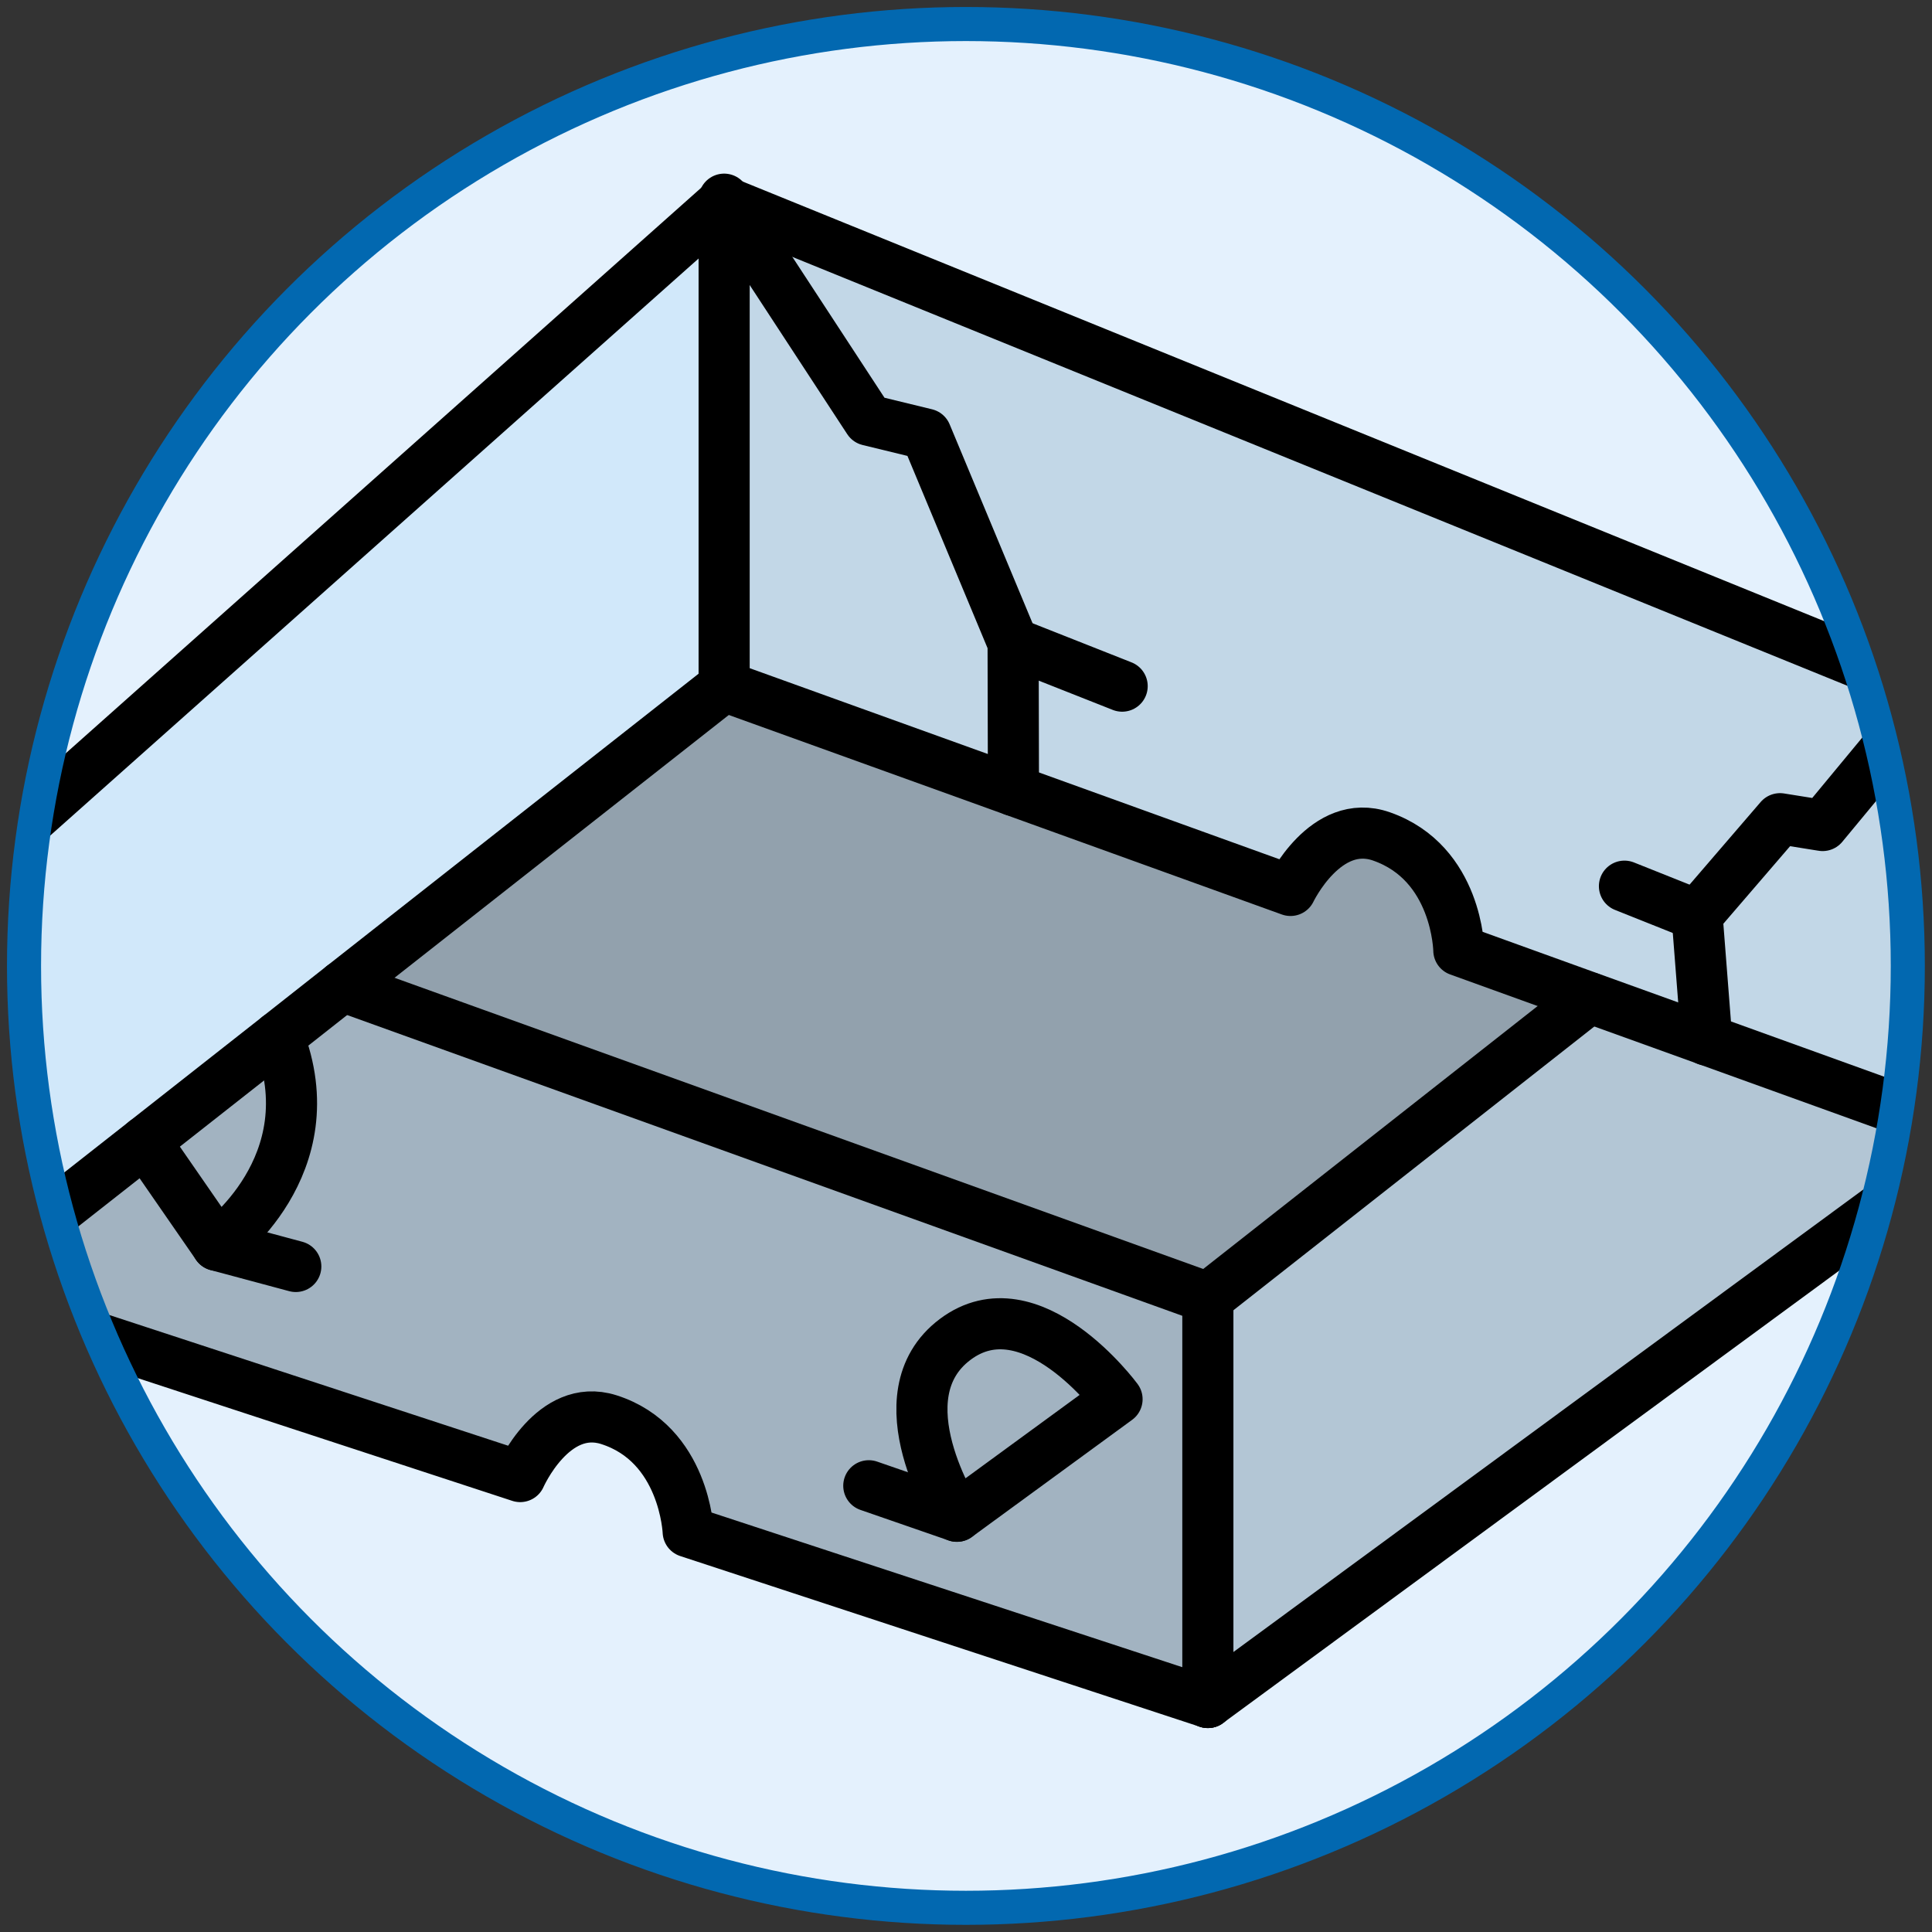<?xml version="1.0" encoding="utf-8"?>
<!-- Generator: Adobe Illustrator 24.1.1, SVG Export Plug-In . SVG Version: 6.00 Build 0)  -->
<svg version="1.1" id="Layer_1" xmlns="http://www.w3.org/2000/svg" xmlns:xlink="http://www.w3.org/1999/xlink" x="0px" y="0px"
	 viewBox="0 0 113.39 113.39" enable-background="new 0 0 113.39 113.39" xml:space="preserve">
<rect x="0" y="0" width="113.39" height="113.39" fill="#333333" stroke="none"/>
<g>
	<defs>
		<circle id="SVGID_1_" cx="56.69" cy="56.69" r="55.28"/>
	</defs>
	<clipPath id="SVGID_2_">
		<use xlink:href="#SVGID_1_"  overflow="visible"/>
	</clipPath>
	<rect clip-path="url(#SVGID_2_)" fill="#E4F1FD" width="113.39" height="113.39"/>
	<g id="XMLID_1_" clip-path="url(#SVGID_2_)">
		<g>
			<path fill="#92A1AD" d="M93.29,58.55v0.01l-22.4,17.61L20.1,57.88l22.4-17.61l16.98,6.12l16.26,5.87c0,0,2.06-4.32,5.34-3.17
				c4.47,1.56,4.54,6.69,4.54,6.69L93.29,58.55z"/>
			<path fill="#A2B3C1" d="M65.56,82.12l-9.4,6.87c0,0-4.55-7.04-0.1-10.38S65.56,82.12,65.56,82.12z"/>
			<path fill="#A2B3C1" d="M16.33,60.85c2.99,7.58-3.59,12.24-3.59,12.24l-4.22-6.1L16.33,60.85z"/>
			<path fill="#A2B3C1" d="M12.74,73.09c0,0,6.58-4.66,3.59-12.24l3.77-2.97l50.79,18.29v23.75L40.39,89.9c0,0-0.2-5.16-4.66-6.58
				c-3.28-1.04-5.2,3.34-5.2,3.34l-33.2-10.88l11.19-8.79L12.74,73.09z M56.06,78.61c-4.45,3.34,0.1,10.38,0.1,10.38l9.4-6.87
				C65.56,82.12,60.51,75.27,56.06,78.61z"/>
			<polygon fill="#B3C6D5" points="100.17,61.03 116.05,66.76 70.89,99.92 70.89,76.17 93.29,58.56 93.29,58.55 			"/>
			<polygon fill="#C2D7E7" points="113.42,40.66 116.05,66.76 100.17,61.03 99.6,53.71 104.47,48.05 106.97,48.45 			"/>
			<polygon fill="#C2D7E7" points="59.46,37.74 59.48,46.39 42.5,40.27 42.5,11.83 42.62,11.88 50.98,24.66 54.35,25.48 			"/>
			<path fill="#C2D7E7" d="M59.46,37.74l-5.11-12.26l-3.37-0.82l-8.36-12.78l70.8,28.78l-6.45,7.79l-2.5-0.4l-4.87,5.66l0.57,7.32
				l-6.88-2.48l-7.67-2.77c0,0-0.07-5.13-4.54-6.69c-3.28-1.15-5.34,3.17-5.34,3.17l-16.26-5.87L59.46,37.74z"/>
			<polygon fill="#D1E8FA" points="42.5,11.83 42.5,40.27 20.1,57.88 16.33,60.85 8.52,66.99 -2.67,75.78 -0.04,49.69 			"/>
		</g>
		<g>
			
				<line fill="none" stroke="#000000" stroke-width="3" stroke-linecap="round" stroke-linejoin="round" x1="116.05" y1="66.76" x2="70.89" y2="99.92"/>
			<polyline fill="none" stroke="#000000" stroke-width="3" stroke-linecap="round" stroke-linejoin="round" points="42.5,40.27 
				20.1,57.88 16.33,60.85 8.52,66.99 -2.67,75.78 			"/>
			<polyline fill="none" stroke="#000000" stroke-width="3" stroke-linecap="round" stroke-linejoin="round" points="42.5,11.83 
				42.62,11.88 113.42,40.66 			"/>
			
				<line fill="none" stroke="#000000" stroke-width="3" stroke-linecap="round" stroke-linejoin="round" x1="42.5" y1="11.83" x2="-0.04" y2="49.69"/>
			
				<line fill="none" stroke="#000000" stroke-width="3" stroke-linecap="round" stroke-linejoin="round" x1="-0.04" y1="49.69" x2="-2.67" y2="75.78"/>
			
				<line fill="none" stroke="#000000" stroke-width="3" stroke-linecap="round" stroke-linejoin="round" x1="42.5" y1="11.83" x2="42.5" y2="40.27"/>
			
				<line fill="none" stroke="#000000" stroke-width="3" stroke-linecap="round" stroke-linejoin="round" x1="113.42" y1="40.66" x2="116.05" y2="66.76"/>
			
				<line fill="none" stroke="#000000" stroke-width="3" stroke-linecap="round" stroke-linejoin="round" x1="70.89" y1="76.17" x2="70.89" y2="99.92"/>
			
				<line fill="none" stroke="#000000" stroke-width="3" stroke-linecap="round" stroke-linejoin="round" x1="20.1" y1="57.88" x2="70.89" y2="76.17"/>
			
				<line fill="none" stroke="#000000" stroke-width="3" stroke-linecap="round" stroke-linejoin="round" x1="93.29" y1="58.56" x2="70.89" y2="76.17"/>
			<path fill="none" stroke="#000000" stroke-width="3" stroke-linecap="round" stroke-linejoin="round" d="M-2.67,75.78l33.2,10.88
				c0,0,1.92-4.38,5.2-3.34c4.46,1.42,4.66,6.58,4.66,6.58l30.5,10.02"/>
			<path fill="none" stroke="#000000" stroke-width="3" stroke-linecap="round" stroke-linejoin="round" d="M42.5,40.27l16.98,6.12
				l16.26,5.87c0,0,2.06-4.32,5.34-3.17c4.47,1.56,4.54,6.69,4.54,6.69l7.67,2.77l6.88,2.48l15.88,5.73"/>
			<polyline fill="none" stroke="#000000" stroke-width="3" stroke-linecap="round" stroke-linejoin="round" points="59.48,46.39 
				59.46,37.74 54.35,25.48 50.98,24.66 42.62,11.88 42.5,11.69 			"/>
			
				<line fill="none" stroke="#000000" stroke-width="3" stroke-linecap="round" stroke-linejoin="round" x1="59.46" y1="37.74" x2="65.86" y2="40.27"/>
			<polyline fill="none" stroke="#000000" stroke-width="3" stroke-linecap="round" stroke-linejoin="round" points="100.17,61.04 
				100.17,61.03 99.6,53.71 104.47,48.05 106.97,48.45 113.42,40.66 			"/>
			
				<line fill="none" stroke="#000000" stroke-width="3" stroke-linecap="round" stroke-linejoin="round" x1="99.6" y1="53.71" x2="95.34" y2="52.01"/>
			<path fill="none" stroke="#000000" stroke-width="3" stroke-linecap="round" stroke-linejoin="round" d="M56.16,88.99
				c0,0-4.55-7.04-0.1-10.38s9.5,3.51,9.5,3.51L56.16,88.99z"/>
			<path fill="none" stroke="#000000" stroke-width="3" stroke-linecap="round" stroke-linejoin="round" d="M8.52,66.99l4.22,6.1
				c0,0,6.58-4.66,3.59-12.24"/>
			
				<line fill="none" stroke="#000000" stroke-width="3" stroke-linecap="round" stroke-linejoin="round" x1="56.16" y1="88.99" x2="50.99" y2="87.2"/>
			
				<line fill="none" stroke="#000000" stroke-width="3" stroke-linecap="round" stroke-linejoin="round" x1="12.74" y1="73.09" x2="17.36" y2="74.33"/>
		</g>
	</g>
</g>
<circle fill="none" stroke="#0268B0" stroke-width="2" stroke-miterlimit="10" cx="56.69" cy="56.69" r="55.28"/>
<g>
</g>
<g>
</g>
<g>
</g>
<g>
</g>
<g>
</g>
<g>
</g>
</svg>
